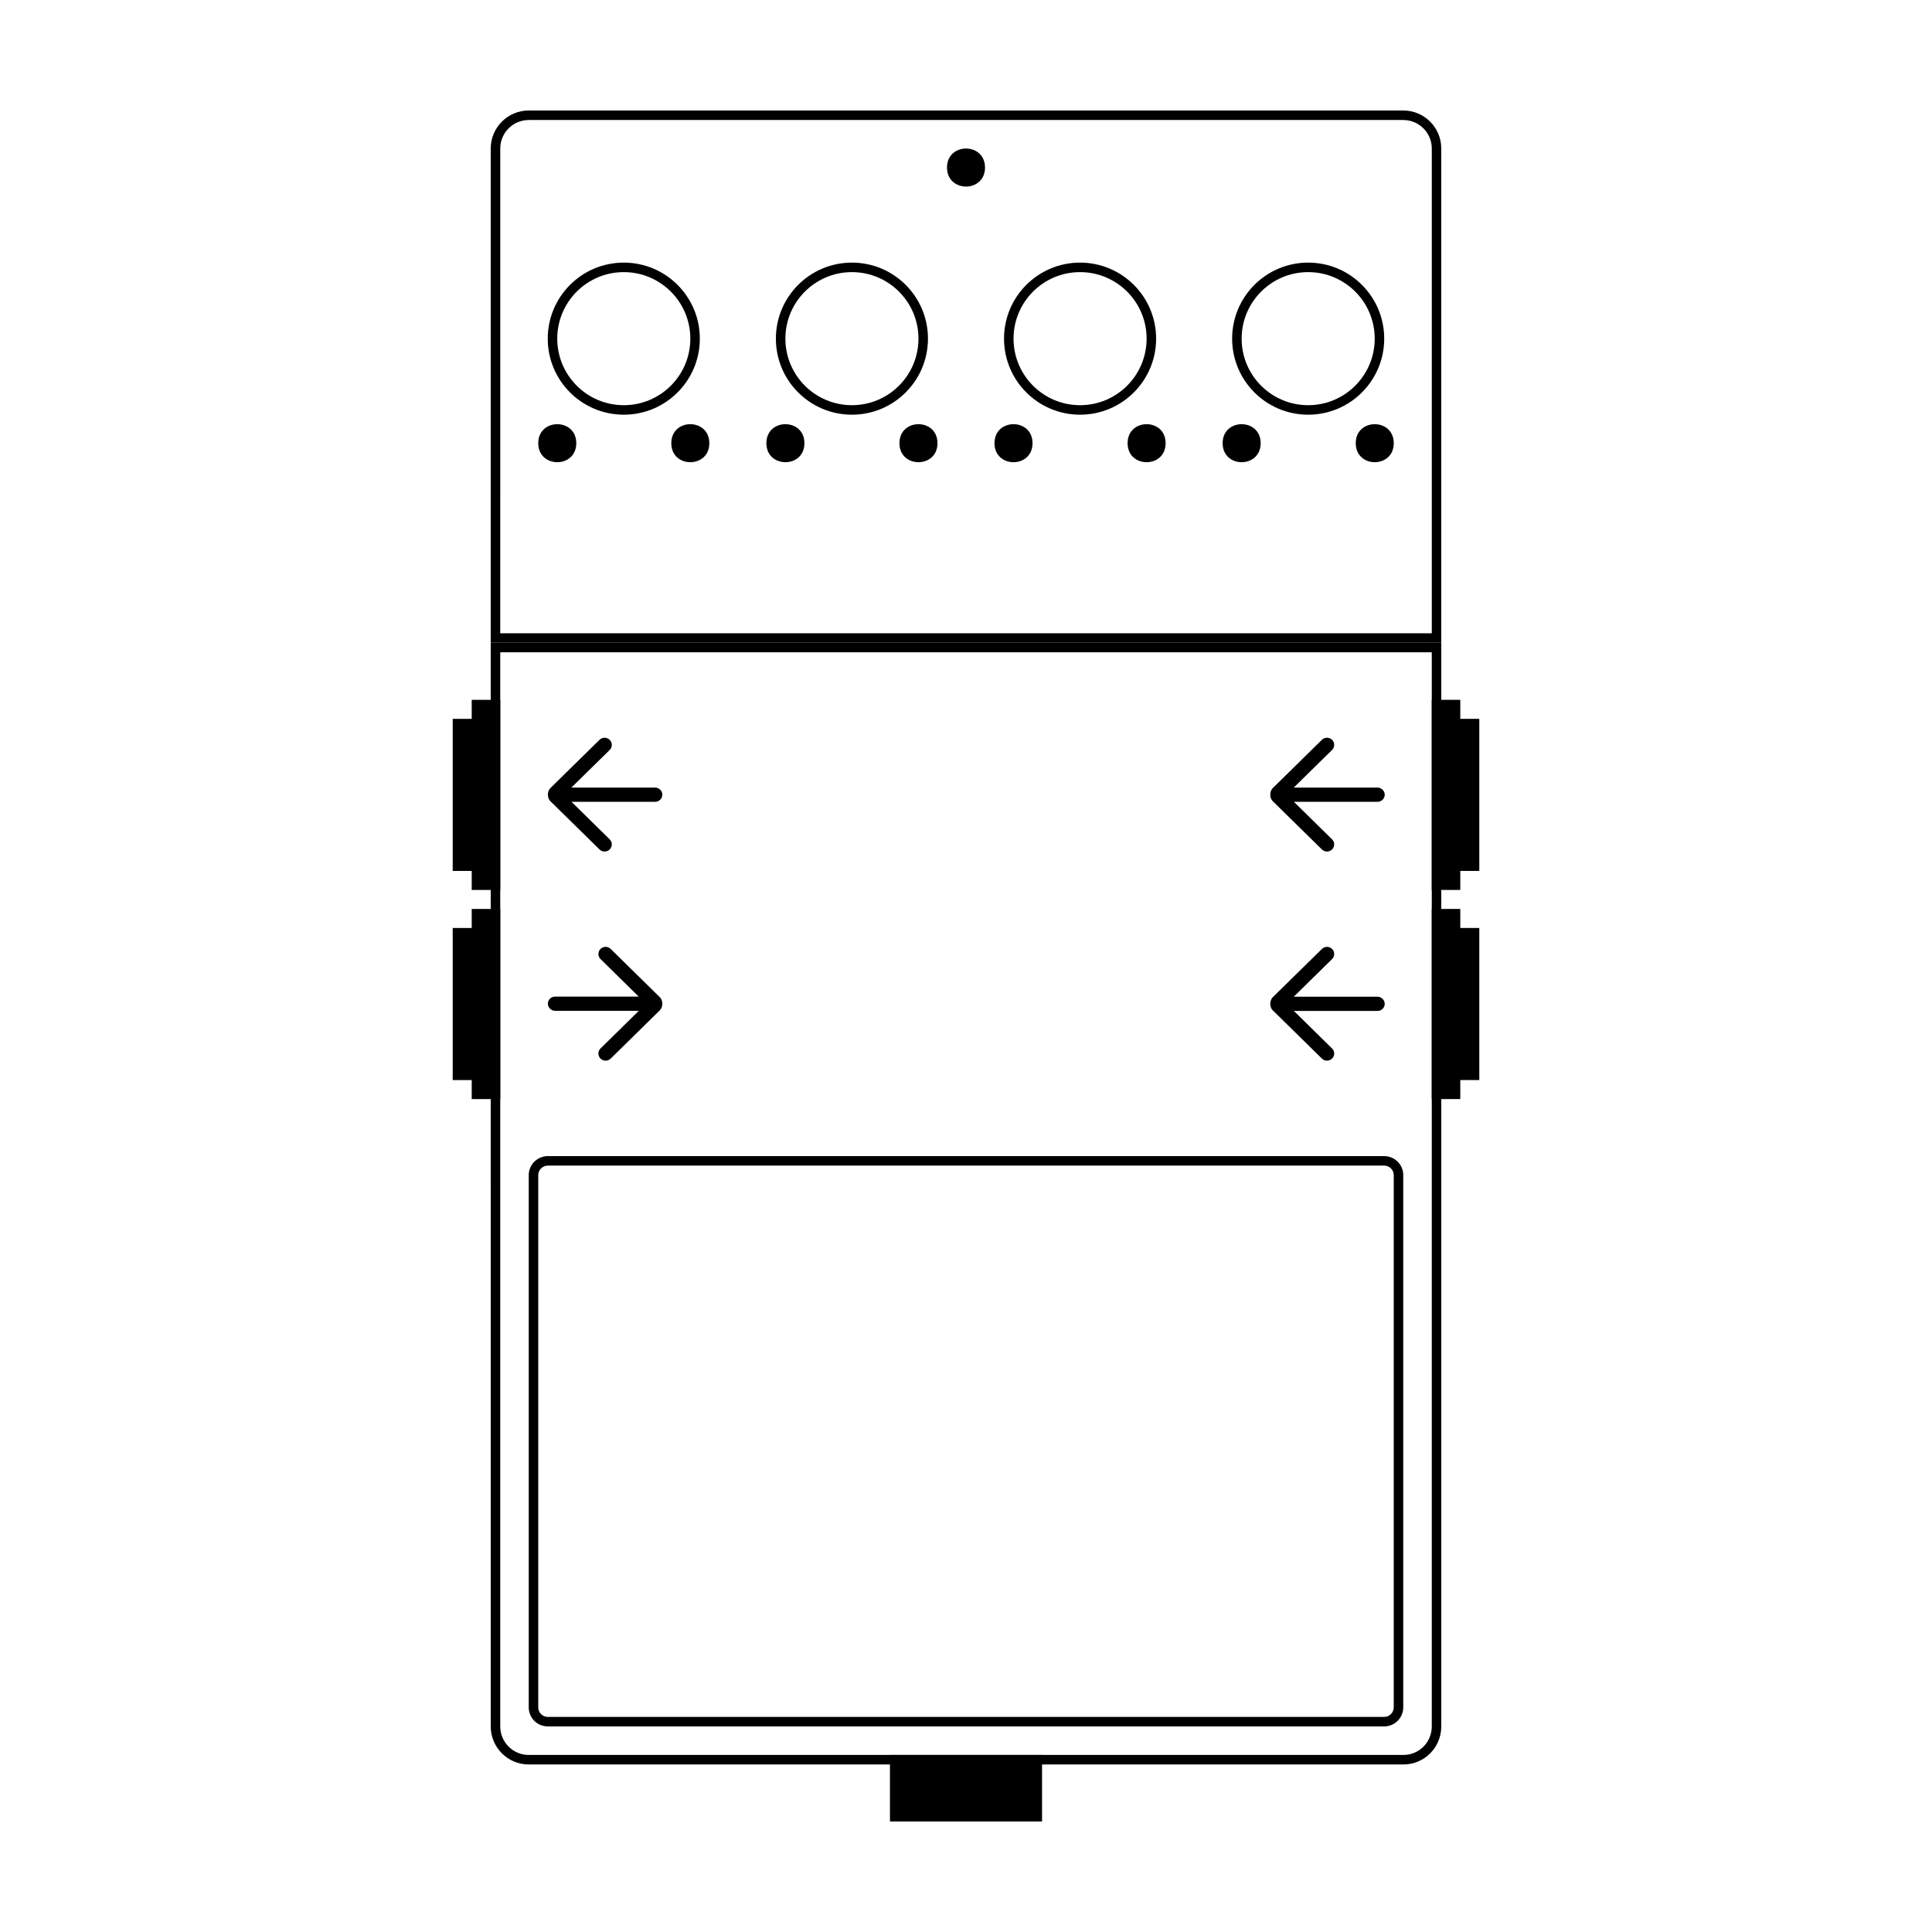 <?xml version="1.0" encoding="UTF-8"?>
<!-- Uploaded to: ICON Repo, www.svgrepo.com, Generator: ICON Repo Mixer Tools -->
<svg fill="#000000" width="800px" height="800px" version="1.1" viewBox="144 144 512 512" xmlns="http://www.w3.org/2000/svg">
 <g>
  <path d="m276.57 316.87v284.67c0 4.137 3.383 7.539 7.512 7.539h231.84c4.152 0 7.512-3.367 7.512-7.539v-284.67zm-2.519-2.519h251.9v287.19c0 5.555-4.477 10.059-10.027 10.059h-231.84c-5.543 0-10.031-4.551-10.031-10.059z"/>
  <path d="m286.64 455.41v141.08c0 1.383 1.133 2.512 2.539 2.512h221.64c1.387 0 2.535-1.141 2.535-2.512v-141.08c0-1.383-1.133-2.512-2.535-2.512h-221.64c-1.387 0-2.539 1.141-2.539 2.512zm-2.519 0c0-2.777 2.297-5.031 5.059-5.031h221.64c2.789 0 5.055 2.254 5.055 5.031v141.08c0 2.777-2.293 5.031-5.055 5.031h-221.64c-2.793 0-5.059-2.254-5.059-5.031z"/>
  <path d="m480.64 354.6c0 1.316 0.809 1.871 1.035 2.094l12.629 12.406c0.777 0.766 1.969 0.742 2.719 0.004 0.727-0.715 0.746-1.93-0.008-2.672l-10.125-9.945h22.137c1.09 0 1.938-0.844 1.938-1.887 0-1.012-0.867-1.887-1.938-1.887h-22.164l10.152-9.973c0.754-0.738 0.734-1.957 0.008-2.672-0.75-0.738-1.941-0.762-2.719 0.004l-12.629 12.406c-0.23 0.227-1.035 0.805-1.035 2.121z" fill-rule="evenodd"/>
  <path d="m480.64 410.02c0 1.316 0.809 1.871 1.035 2.094l12.629 12.406c0.777 0.766 1.969 0.742 2.719 0.008 0.727-0.715 0.746-1.934-0.008-2.672l-10.125-9.949h22.137c1.09 0 1.938-0.844 1.938-1.887 0-1.008-0.867-1.883-1.938-1.883h-22.164l10.152-9.977c0.754-0.738 0.734-1.957 0.008-2.672-0.75-0.734-1.941-0.758-2.719 0.008l-12.629 12.406c-0.23 0.227-1.035 0.801-1.035 2.117z" fill-rule="evenodd"/>
  <path d="m289.2 354.6c0 1.316 0.809 1.871 1.035 2.094l12.629 12.406c0.777 0.766 1.969 0.742 2.719 0.004 0.727-0.715 0.746-1.93-0.004-2.672l-10.125-9.945h22.137c1.09 0 1.934-0.844 1.934-1.887 0-1.012-0.867-1.887-1.934-1.887h-22.164l10.152-9.973c0.75-0.738 0.73-1.957 0.004-2.672-0.75-0.738-1.941-0.762-2.719 0.004l-12.629 12.406c-0.23 0.227-1.035 0.805-1.035 2.121z" fill-rule="evenodd"/>
  <path d="m319.52 409.99c0-1.312-0.809-1.867-1.035-2.09l-12.629-12.406c-0.777-0.766-1.969-0.742-2.719-0.008-0.727 0.715-0.746 1.934 0.004 2.672l10.125 9.949h-22.137c-1.09 0-1.934 0.844-1.934 1.883 0 1.012 0.867 1.887 1.934 1.887h22.164l-10.152 9.977c-0.75 0.738-0.73 1.957-0.004 2.672 0.75 0.734 1.941 0.758 2.719-0.008l12.629-12.406c0.23-0.227 1.035-0.805 1.035-2.121z" fill-rule="evenodd"/>
  <path d="m405.04 188.4c0 6.719-10.074 6.719-10.074 0s10.074-6.719 10.074 0" fill-rule="evenodd"/>
  <path d="m296.72 261.45c0 6.719-10.078 6.719-10.078 0 0-6.715 10.078-6.715 10.078 0" fill-rule="evenodd"/>
  <path d="m357.18 261.45c0 6.719-10.078 6.719-10.078 0 0-6.715 10.078-6.715 10.078 0" fill-rule="evenodd"/>
  <path d="m417.63 261.45c0 6.719-10.078 6.719-10.078 0 0-6.715 10.078-6.715 10.078 0" fill-rule="evenodd"/>
  <path d="m478.09 261.45c0 6.719-10.078 6.719-10.078 0 0-6.715 10.078-6.715 10.078 0" fill-rule="evenodd"/>
  <path d="m331.98 261.45c0 6.719-10.078 6.719-10.078 0 0-6.715 10.078-6.715 10.078 0" fill-rule="evenodd"/>
  <path d="m392.44 261.45c0 6.719-10.078 6.719-10.078 0 0-6.715 10.078-6.715 10.078 0" fill-rule="evenodd"/>
  <path d="m452.9 261.45c0 6.719-10.074 6.719-10.074 0 0-6.715 10.074-6.715 10.074 0" fill-rule="evenodd"/>
  <path d="m513.36 261.45c0 6.719-10.074 6.719-10.074 0 0-6.715 10.074-6.715 10.074 0" fill-rule="evenodd"/>
  <path d="m309.31 251.38c9.738 0 17.633-7.894 17.633-17.633 0-9.738-7.894-17.633-17.633-17.633s-17.633 7.894-17.633 17.633c0 9.738 7.894 17.633 17.633 17.633zm0 2.519c-11.129 0-20.152-9.023-20.152-20.152 0-11.129 9.023-20.152 20.152-20.152s20.152 9.023 20.152 20.152c0 11.129-9.023 20.152-20.152 20.152z"/>
  <path d="m369.77 251.38c9.738 0 17.633-7.894 17.633-17.633 0-9.738-7.894-17.633-17.633-17.633s-17.633 7.894-17.633 17.633c0 9.738 7.894 17.633 17.633 17.633zm0 2.519c-11.129 0-20.152-9.023-20.152-20.152 0-11.129 9.023-20.152 20.152-20.152 11.129 0 20.152 9.023 20.152 20.152 0 11.129-9.023 20.152-20.152 20.152z"/>
  <path d="m430.23 251.38c9.738 0 17.633-7.894 17.633-17.633 0-9.738-7.894-17.633-17.633-17.633-9.738 0-17.633 7.894-17.633 17.633 0 9.738 7.894 17.633 17.633 17.633zm0 2.519c-11.129 0-20.152-9.023-20.152-20.152 0-11.129 9.023-20.152 20.152-20.152 11.129 0 20.152 9.023 20.152 20.152 0 11.129-9.023 20.152-20.152 20.152z"/>
  <path d="m490.68 251.38c9.738 0 17.633-7.894 17.633-17.633 0-9.738-7.894-17.633-17.633-17.633-9.738 0-17.633 7.894-17.633 17.633 0 9.738 7.894 17.633 17.633 17.633zm0 2.519c-11.129 0-20.152-9.023-20.152-20.152 0-11.129 9.023-20.152 20.152-20.152s20.152 9.023 20.152 20.152c0 11.129-9.023 20.152-20.152 20.152z"/>
  <path d="m379.85 609.08h40.305v17.633h-40.305z" fill-rule="evenodd"/>
  <path d="m269.01 374.81v5.039h7.559v-50.383h-7.559v5.039h-5.039v40.305z" fill-rule="evenodd"/>
  <path d="m269.01 430.23v5.039h7.559v-50.383h-7.559v5.039h-5.039v40.305z" fill-rule="evenodd"/>
  <path d="m530.99 334.5v-5.039h-7.555v50.383h7.555v-5.039h5.039v-40.305z" fill-rule="evenodd"/>
  <path d="m530.99 389.92v-5.039h-7.555v50.383h7.555v-5.039h5.039v-40.305z" fill-rule="evenodd"/>
  <path d="m276.57 311.83h246.87v-128.47c0-4.172-3.387-7.555-7.559-7.555h-231.75c-4.172 0-7.555 3.383-7.555 7.555zm7.555-138.55h231.75c5.566 0 10.074 4.512 10.074 10.074v130.99h-251.9v-130.99c0-5.562 4.512-10.074 10.074-10.074z"/>
 </g>
</svg>